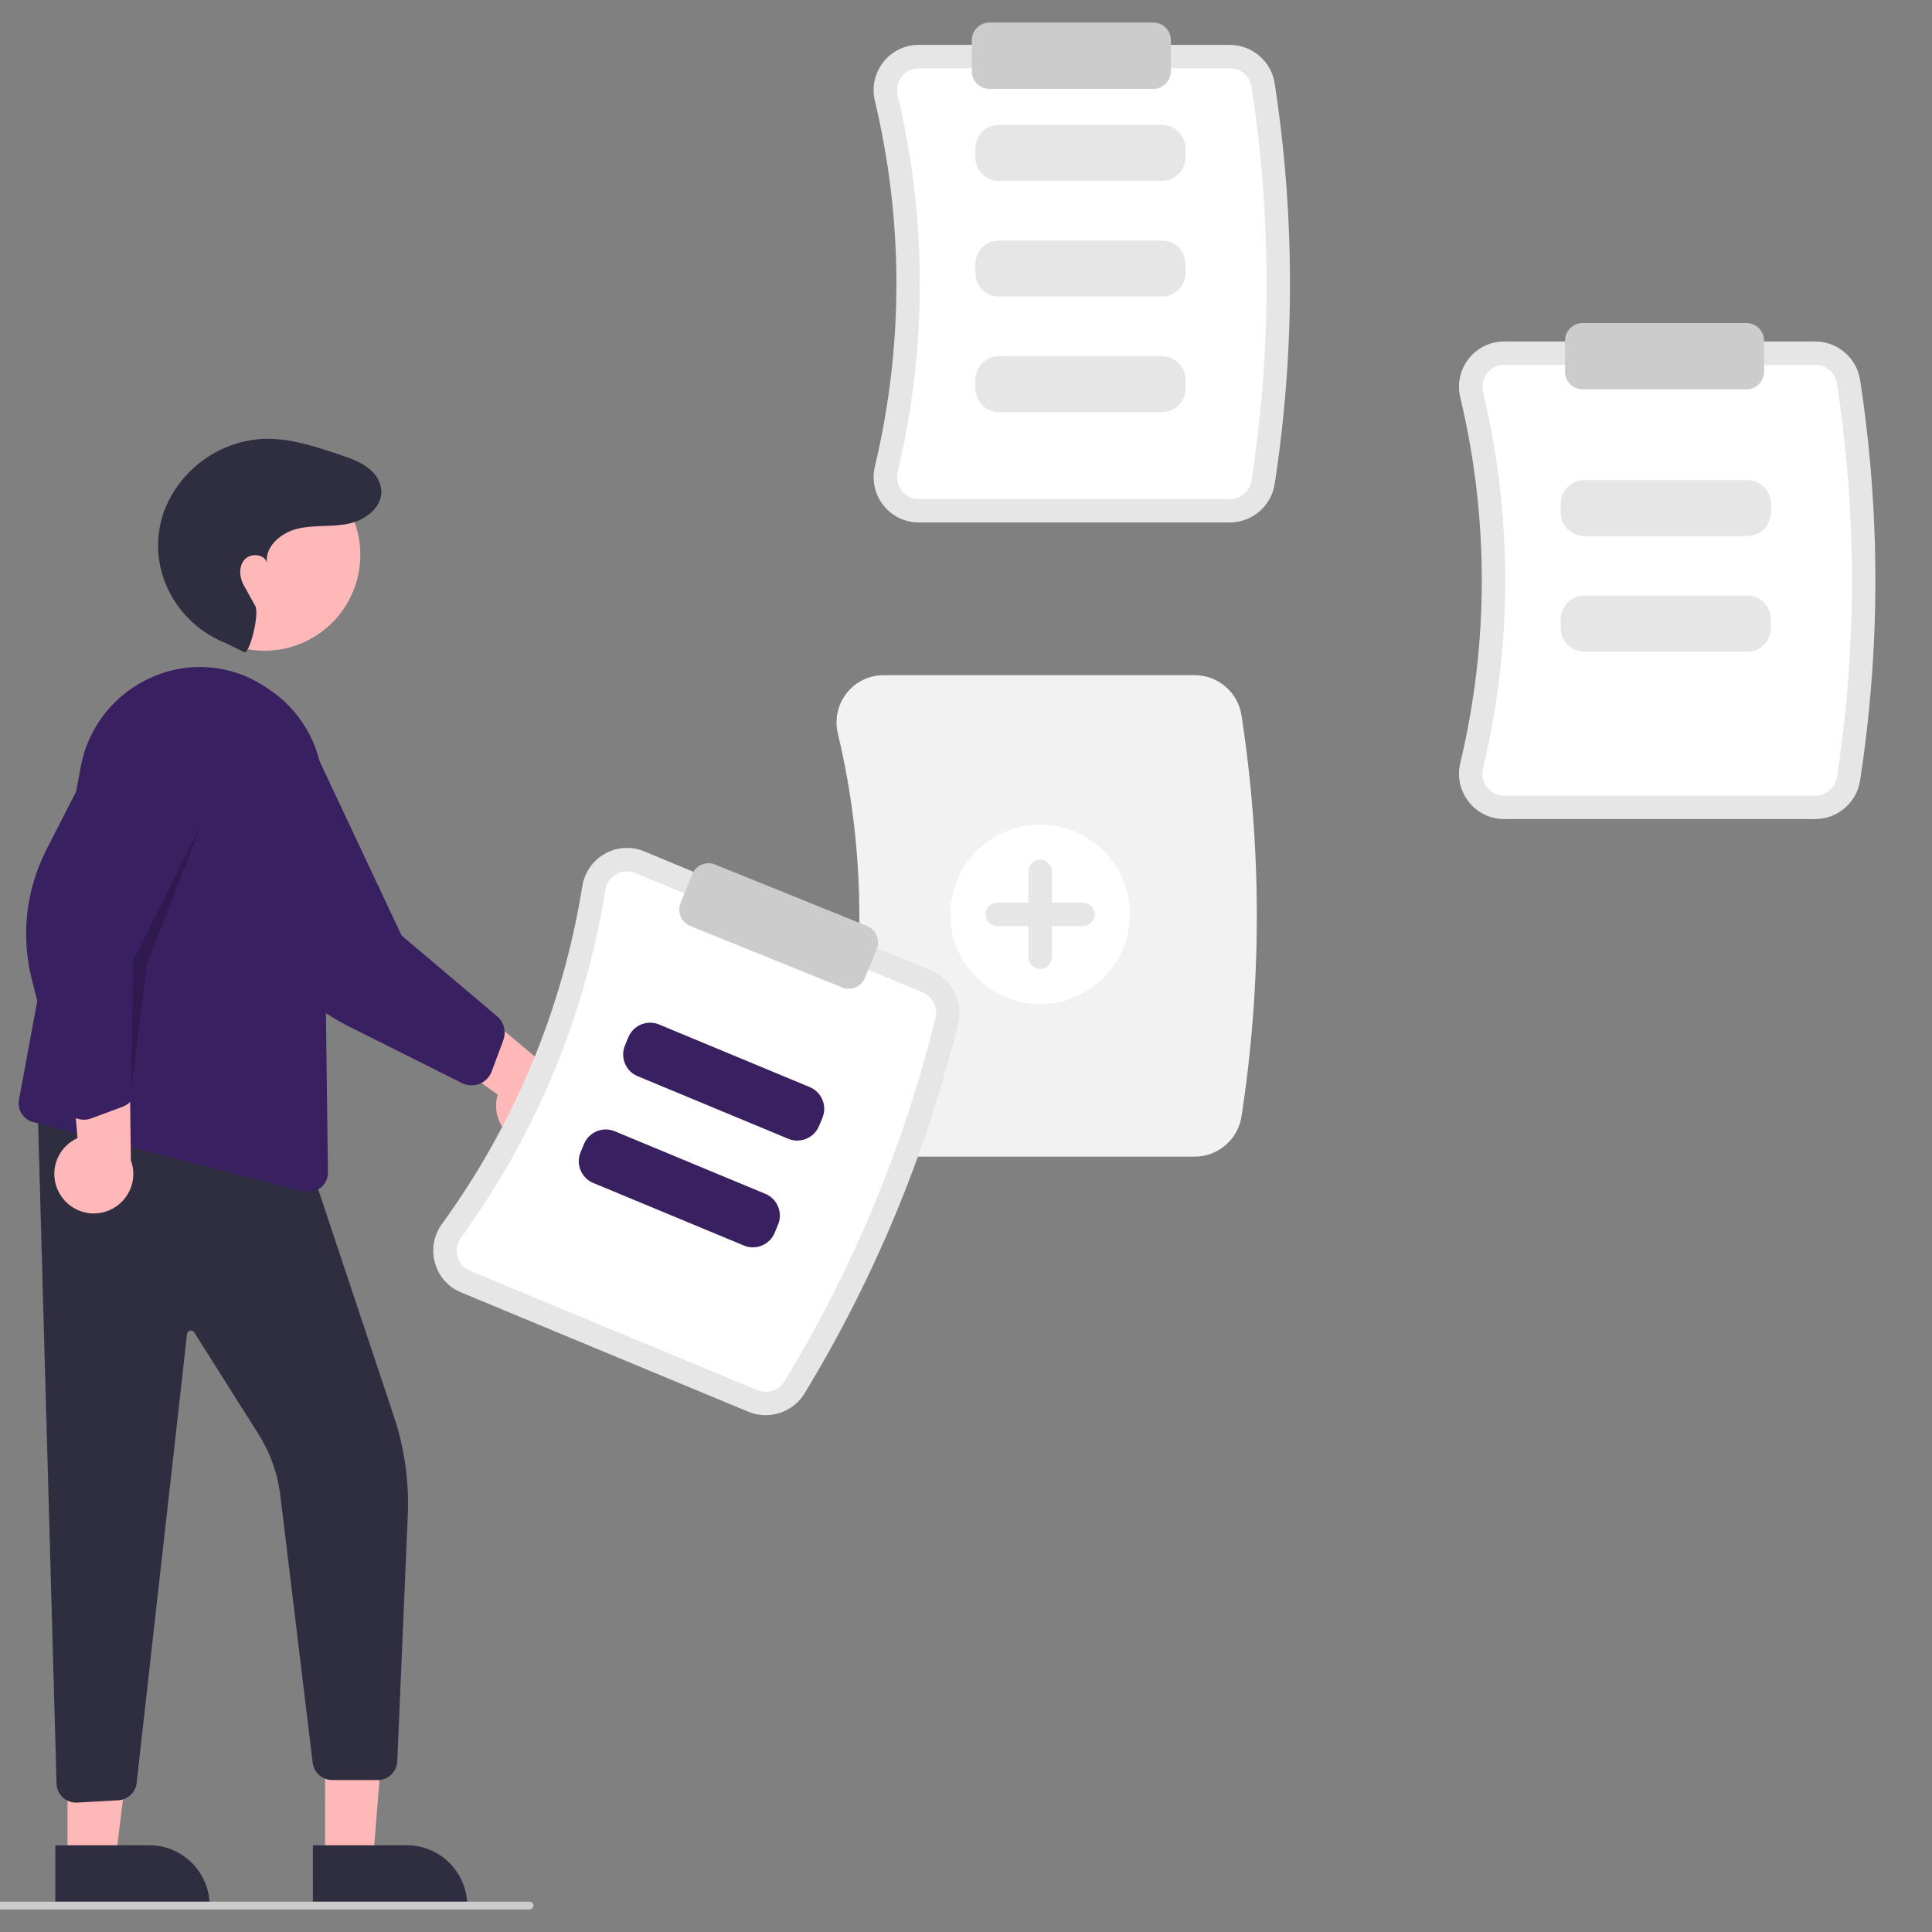 <?xml version="1.0" encoding="UTF-8" standalone="no"?>
<!DOCTYPE svg PUBLIC "-//W3C//DTD SVG 1.1//EN" "http://www.w3.org/Graphics/SVG/1.1/DTD/svg11.dtd">
<svg width="100%" height="100%" viewBox="0 0 50 50" version="1.1" xmlns="http://www.w3.org/2000/svg" xmlns:xlink="http://www.w3.org/1999/xlink" xml:space="preserve" xmlns:serif="http://www.serif.com/" style="fill-rule:evenodd;clip-rule:evenodd;stroke-linejoin:round;stroke-miterlimit:2;">
    <rect x="0" y="0" width="50" height="50" fill="#808080" stroke="none"/>
    <g transform="matrix(0.101,0,0,0.101,24,25)">
        <g id="undraw_add_notes_re_ln36.svg" transform="matrix(1,0,0,1,-242.917,-241.75)">
            <clipPath id="_clip1">
                <rect x="0" y="0" width="485.834" height="483.5"/>
            </clipPath>
            <g clip-path="url(#_clip1)">
                <g transform="matrix(1,0,0,1,-357.083,-208.25)">
                    <path d="M677.542,336.347L597.8,336.347C594.265,336.358 590.917,334.735 588.735,331.954C586.513,329.146 585.709,325.464 586.558,321.986C593.907,291.204 593.907,259.12 586.558,228.339C585.709,224.861 586.513,221.179 588.734,218.372C590.916,215.59 594.265,213.967 597.8,213.978L677.542,213.978C683.204,213.994 688.071,218.145 688.981,223.733C694.229,257.818 694.229,292.507 688.981,326.592C688.071,332.18 683.204,336.331 677.542,336.347Z" style="fill:rgb(230,230,230);fill-rule:nonzero;"/>
                </g>
                <g transform="matrix(1,0,0,1,-357.083,-208.25)">
                    <path d="M597.8,219.978C596.103,219.972 594.494,220.751 593.446,222.086C592.366,223.455 591.977,225.247 592.392,226.94C599.961,258.641 599.961,291.684 592.393,323.385C591.977,325.077 592.366,326.87 593.446,328.238L593.446,328.238C594.494,329.574 596.103,330.353 597.8,330.347L677.542,330.347C680.261,330.348 682.605,328.362 683.051,325.68C688.205,292.199 688.205,258.126 683.051,224.645C682.605,221.963 680.261,219.977 677.542,219.978L597.8,219.978Z" style="fill:white;fill-rule:nonzero;"/>
                </g>
                <g transform="matrix(1,0,0,1,-357.083,-208.25)">
                    <path d="M660.141,248.829L618.296,248.829C615.006,248.825 612.299,246.119 612.296,242.829L612.296,240.484C612.299,237.194 615.006,234.488 618.296,234.485L660.141,234.485C663.431,234.488 666.137,237.194 666.14,240.484L666.14,242.829C666.137,246.119 663.431,248.825 660.141,248.829Z" style="fill:rgb(230,230,230);fill-rule:nonzero;"/>
                </g>
                <g transform="matrix(1,0,0,1,-357.083,-208.25)">
                    <path d="M660.141,278.455L618.296,278.455C615.006,278.451 612.299,275.745 612.296,272.455L612.296,270.11C612.299,266.82 615.006,264.114 618.296,264.11L660.141,264.11C663.431,264.114 666.137,266.82 666.14,270.11L666.14,272.455C666.137,275.745 663.431,278.451 660.141,278.454Z" style="fill:rgb(230,230,230);fill-rule:nonzero;"/>
                </g>
                <g transform="matrix(1,0,0,1,-357.083,-208.25)">
                    <path d="M660.141,308.08L618.296,308.08C615.006,308.077 612.299,305.371 612.296,302.081L612.296,299.736C612.299,296.446 615.006,293.74 618.296,293.736L660.141,293.736C663.431,293.74 666.137,296.446 666.14,299.736L666.14,302.081C666.137,305.371 663.431,308.077 660.141,308.08Z" style="fill:rgb(230,230,230);fill-rule:nonzero;"/>
                </g>
                <g transform="matrix(1,0,0,1,-357.083,-208.25)">
                    <path d="M827.542,412.347L747.8,412.347C744.265,412.358 740.917,410.735 738.735,407.954C736.513,405.146 735.709,401.464 736.558,397.986C743.907,367.204 743.907,335.12 736.558,304.339C735.709,300.861 736.513,297.179 738.734,294.372C740.916,291.59 744.265,289.967 747.8,289.978L827.542,289.978C833.204,289.994 838.071,294.145 838.981,299.733C844.229,333.818 844.229,368.507 838.981,402.592C838.071,408.18 833.204,412.331 827.542,412.347Z" style="fill:rgb(230,230,230);fill-rule:nonzero;"/>
                </g>
                <g transform="matrix(1,0,0,1,-357.083,-208.25)">
                    <path d="M747.8,295.978C746.103,295.972 744.494,296.751 743.446,298.086C742.366,299.455 741.977,301.247 742.392,302.94C749.961,334.641 749.961,367.684 742.393,399.385C741.977,401.077 742.366,402.87 743.446,404.238L743.446,404.238C744.494,405.574 746.103,406.353 747.8,406.347L827.542,406.347C830.261,406.348 832.605,404.362 833.051,401.68C838.205,368.199 838.205,334.126 833.051,300.645C832.605,297.963 830.261,295.977 827.542,295.978L747.8,295.978Z" style="fill:white;fill-rule:nonzero;"/>
                </g>
                <g transform="matrix(1,0,0,1,-357.083,-208.25)">
                    <path d="M668.542,498.847L588.8,498.847C585.112,498.858 581.619,497.165 579.342,494.263C577.026,491.336 576.187,487.496 577.072,483.869C584.403,453.164 584.403,421.16 577.072,390.456C576.187,386.829 577.026,382.99 579.342,380.062C581.618,377.16 585.112,375.467 588.8,375.478L668.542,375.478C674.449,375.496 679.526,379.827 680.475,385.657C685.731,419.793 685.731,454.532 680.475,488.668C679.526,494.498 674.449,498.83 668.542,498.847Z" style="fill:rgb(242,242,242);fill-rule:nonzero;"/>
                </g>
                <g transform="matrix(1,0,0,1,-357.083,-208.25)">
                    <path d="M810.141,339.829L768.296,339.829C765.006,339.825 762.299,337.119 762.296,333.829L762.296,331.484C762.299,328.194 765.006,325.488 768.296,325.485L810.141,325.485C813.431,325.488 816.137,328.194 816.14,331.484L816.14,333.829C816.137,337.119 813.431,339.825 810.141,339.829Z" style="fill:rgb(230,230,230);fill-rule:nonzero;"/>
                </g>
                <g transform="matrix(1,0,0,1,-357.083,-208.25)">
                    <path d="M810.141,369.455L768.296,369.455C765.006,369.451 762.299,366.745 762.296,363.455L762.296,361.11C762.299,357.82 765.006,355.114 768.296,355.11L810.141,355.11C813.431,355.114 816.137,357.82 816.14,361.11L816.14,363.455C816.137,366.745 813.431,369.451 810.141,369.454Z" style="fill:rgb(230,230,230);fill-rule:nonzero;"/>
                </g>
                <circle cx="271.811" cy="228.5" r="23" style="fill:white;"/>
                <g transform="matrix(1,0,0,1,-357.083,-208.25)">
                    <path d="M639.894,433.75L631.894,433.75L631.894,425.75C631.894,424.104 630.54,422.75 628.894,422.75C627.248,422.75 625.894,424.104 625.894,425.75L625.894,433.75L617.894,433.75C616.248,433.75 614.894,435.104 614.894,436.75C614.894,438.396 616.248,439.75 617.894,439.75L625.894,439.75L625.894,447.75C625.894,449.396 627.248,450.75 628.894,450.75C630.54,450.75 631.894,449.396 631.894,447.75L631.894,439.75L639.894,439.75C641.54,439.75 642.894,438.396 642.894,436.75C642.894,435.104 641.54,433.75 639.894,433.75Z" style="fill:rgb(230,230,230);fill-rule:nonzero;"/>
                </g>
                <g transform="matrix(1,0,0,1,-357.083,-208.25)">
                    <path d="M657.894,225.25L615.894,225.25C613.427,225.247 611.397,223.218 611.394,220.75L611.394,212.75C611.397,210.282 613.427,208.253 615.894,208.25L657.894,208.25C660.362,208.253 662.391,210.282 662.394,212.75L662.394,220.75C662.391,223.218 660.362,225.247 657.894,225.25Z" style="fill:rgb(204,204,204);fill-rule:nonzero;"/>
                </g>
                <g transform="matrix(1,0,0,1,-357.083,-208.25)">
                    <path d="M809.894,302.25L767.894,302.25C765.427,302.247 763.397,300.218 763.394,297.75L763.394,289.75C763.397,287.282 765.427,285.253 767.894,285.25L809.894,285.25C812.362,285.253 814.391,287.282 814.394,289.75L814.394,297.75C814.391,300.218 812.362,302.247 809.894,302.25Z" style="fill:rgb(204,204,204);fill-rule:nonzero;"/>
                </g>
                <path d="M88.596,471.061L100.856,471.061L104.689,423.773L88.594,423.773L88.596,471.061Z" style="fill:rgb(255,184,184);fill-rule:nonzero;"/>
                <g transform="matrix(1,0,0,1,-357.083,-208.25)">
                    <path d="M442.552,675.308L466.698,675.307C475.138,675.307 482.084,682.253 482.084,690.693L482.084,691.194L442.553,691.195L442.552,675.308Z" style="fill:rgb(47,46,65);fill-rule:nonzero;"/>
                </g>
                <path d="M22.596,471.061L34.856,471.061L40.689,423.773L22.594,423.773L22.596,471.061Z" style="fill:rgb(255,184,184);fill-rule:nonzero;"/>
                <g transform="matrix(1,0,0,1,-357.083,-208.25)">
                    <path d="M376.552,675.308L400.698,675.307C409.138,675.307 416.084,682.253 416.084,690.693L416.084,691.194L376.553,691.195L376.552,675.308Z" style="fill:rgb(47,46,65);fill-rule:nonzero;"/>
                </g>
                <g transform="matrix(1,0,0,1,-357.083,-208.25)">
                    <path d="M381.854,664.373C380.604,664.372 379.399,663.901 378.479,663.054C377.482,662.145 376.898,660.866 376.864,659.517L371.947,483.304L441.758,500.756L463.298,565.374C466.075,573.686 467.278,582.444 466.843,591.198L464.169,653.834C464.043,656.484 461.827,658.595 459.174,658.593L447.465,658.593C444.978,658.583 442.854,656.727 442.51,654.264L434.141,585.122C433.41,579.728 431.523,574.556 428.61,569.958L412.14,543.882C411.957,543.592 411.638,543.416 411.295,543.416C410.793,543.416 410.365,543.794 410.303,544.292L397.378,659.38C397.093,661.78 395.104,663.646 392.691,663.777L382.139,664.364C382.044,664.369 381.949,664.373 381.854,664.373Z" style="fill:rgb(47,46,65);fill-rule:nonzero;"/>
                </g>
                <circle cx="73.058" cy="136.406" r="24.561" style="fill:rgb(255,184,184);"/>
                <g transform="matrix(1,0,0,1,-357.083,-208.25)">
                    <path d="M441.424,507.922C441.001,507.922 440.58,507.868 440.171,507.763L440.17,507.763L370.906,490.003C368.349,489.349 366.729,486.776 367.243,484.188L383.15,398.497C385.16,388.451 391.992,380.013 401.4,375.958C410.57,371.899 421.186,372.678 429.665,378.033C430.635,378.638 431.612,379.297 432.568,379.994C440.365,385.745 445.026,394.835 445.147,404.523L446.412,502.852C446.412,502.873 446.412,502.894 446.412,502.916C446.412,505.655 444.163,507.912 441.424,507.922L441.424,507.922Z" style="fill:rgb(57,32,97);fill-rule:nonzero;"/>
                </g>
                <g transform="matrix(1,0,0,1,-357.083,-208.25)">
                    <path d="M378.032,508.93C376.9,507.263 376.294,505.294 376.294,503.278C376.294,499.319 378.632,495.713 382.246,494.098L379.166,458.496L395.492,467.344L395.914,499.796C396.329,500.918 396.542,502.105 396.542,503.302C396.542,508.848 391.978,513.412 386.431,513.412C383.063,513.412 379.908,511.729 378.033,508.93L378.032,508.93Z" style="fill:rgb(255,184,184);fill-rule:nonzero;"/>
                </g>
                <g transform="matrix(1,0,0,1,-357.083,-208.25)">
                    <path d="M383.865,489.389C383.404,489.389 382.946,489.331 382.499,489.216C380.547,488.718 379.018,487.185 378.527,485.23L370.504,453.346C367.701,442.213 369.038,430.433 374.266,420.211L391.074,387.33C393.271,379.191 401.709,374.248 409.882,376.311C413.861,377.316 417.276,379.875 419.357,383.412C421.482,386.999 422.078,391.294 421.011,395.325L397.084,448.831L397.368,480.866C397.383,483.176 395.947,485.261 393.784,486.071L385.776,489.044C385.165,489.272 384.518,489.389 383.865,489.389Z" style="fill:rgb(57,32,97);fill-rule:nonzero;"/>
                </g>
                <g transform="matrix(1,0,0,1,-357.083,-208.25)">
                    <path d="M498.401,495.835C493.347,495.257 489.487,490.931 489.487,485.844C489.487,484.869 489.629,483.899 489.908,482.965L460.914,462.076L478.271,455.474L503.143,476.323C507.091,477.793 509.724,481.584 509.724,485.797C509.724,491.344 505.16,495.908 499.614,495.908C499.208,495.908 498.803,495.883 498.401,495.835L498.401,495.835Z" style="fill:rgb(255,184,184);fill-rule:nonzero;"/>
                </g>
                <g transform="matrix(1,0,0,1,-357.083,-208.25)">
                    <path d="M483.223,480.581C482.368,480.58 481.525,480.381 480.76,479.999L451.361,465.282C441.095,460.143 433.039,451.445 428.701,440.816L414.743,406.626C410.008,399.652 411.766,390.031 418.661,385.182C422.026,382.816 426.205,381.899 430.251,382.638C434.345,383.374 437.978,385.721 440.332,389.15L465.277,442.19L489.743,462.873C491.504,464.368 492.147,466.817 491.35,468.984L488.38,476.993C487.992,478.043 487.292,478.949 486.373,479.589C485.45,480.234 484.35,480.581 483.223,480.581L483.223,480.581Z" style="fill:rgb(57,32,97);fill-rule:nonzero;"/>
                </g>
                <g transform="matrix(1,0,0,1,-357.083,-208.25)">
                    <path d="M424.983,369.593C426.288,370.164 428.961,359.766 427.764,357.686C425.983,354.593 426.089,354.615 424.907,352.569C423.725,350.523 423.461,347.722 424.991,345.921C426.521,344.121 430.063,344.36 430.761,346.617C430.312,342.329 434.553,338.883 438.754,337.914C442.955,336.946 447.387,337.547 451.611,336.685C456.513,335.685 461.614,331.575 459.658,326.184C459.323,325.287 458.82,324.461 458.177,323.75C455.917,321.209 452.756,320.124 449.665,319.075C443.235,316.893 436.629,314.683 429.843,314.924C418.439,315.52 408.421,322.846 404.397,333.533C403.929,334.844 403.567,336.19 403.313,337.558C400.984,350.083 408.257,362.436 420.069,367.205L424.983,369.593Z" style="fill:rgb(47,46,65);fill-rule:nonzero;"/>
                </g>
                <path d="M38.9,273.343L39.457,240.414L56.9,205.343L42.9,241.343L38.9,273.343Z" style="fill-opacity:0.2;fill-rule:nonzero;"/>
                <g transform="matrix(1,0,0,1,-357.083,-208.25)">
                    <path d="M554.16,564.232L480.522,533.637C477.253,532.29 474.784,529.507 473.836,526.101C472.862,522.656 473.532,518.947 475.65,516.061C494.247,490.455 506.557,460.827 511.581,429.581C512.132,426.044 514.287,422.953 517.415,421.212C520.497,419.481 524.213,419.267 527.473,420.633L601.111,451.229C606.334,453.416 609.236,459.117 607.932,464.627C599.7,498.116 586.391,530.15 568.467,559.613C565.482,564.424 559.395,566.39 554.16,564.232Z" style="fill:rgb(230,230,230);fill-rule:nonzero;"/>
                </g>
                <g transform="matrix(1,0,0,1,-357.083,-208.25)">
                    <path d="M525.171,426.174C523.605,425.518 521.821,425.62 520.341,426.45C518.819,427.3 517.772,428.806 517.505,430.528C512.332,462.707 499.654,493.221 480.501,519.592C479.469,520.995 479.14,522.8 479.612,524.477L479.612,524.478C480.068,526.113 481.254,527.45 482.824,528.096L556.462,558.692C558.973,559.736 561.899,558.801 563.34,556.495C580.947,527.555 594.02,496.089 602.106,463.193C602.723,460.545 601.321,457.812 598.809,456.77L525.171,426.174Z" style="fill:white;fill-rule:nonzero;"/>
                </g>
                <g transform="matrix(1,0,0,1,-357.083,-208.25)">
                    <path d="M564.38,494.281L525.738,478.226C522.701,476.961 521.24,473.423 522.499,470.384L523.399,468.218C524.665,465.182 528.202,463.721 531.242,464.98L569.884,481.035C572.921,482.301 574.381,485.838 573.122,488.878L572.223,491.043C570.957,494.08 567.42,495.54 564.38,494.281Z" style="fill:rgb(57,32,97);fill-rule:nonzero;"/>
                </g>
                <g transform="matrix(1,0,0,1,-357.083,-208.25)">
                    <path d="M553.013,521.64L514.371,505.585C511.334,504.319 509.873,500.782 511.132,497.742L512.032,495.577C513.298,492.54 516.835,491.079 519.875,492.338L558.517,508.394C561.554,509.659 563.015,513.196 561.756,516.236L560.856,518.401C559.59,521.438 556.053,522.899 553.013,521.64Z" style="fill:rgb(57,32,97);fill-rule:nonzero;"/>
                </g>
                <g transform="matrix(1,0,0,1,-357.083,-208.25)">
                    <path d="M579.864,455.832C579.286,455.832 578.713,455.719 578.177,455.501L539.239,439.759C536.953,438.831 535.832,436.189 536.754,433.9L539.753,426.483C540.678,424.195 543.323,423.073 545.611,423.998L584.549,439.741C586.836,440.669 587.957,443.311 587.035,445.6L584.036,453.017C583.348,454.712 581.694,455.828 579.864,455.832Z" style="fill:rgb(204,204,204);fill-rule:nonzero;"/>
                </g>
                <g transform="matrix(1,0,0,1,-357.083,-208.25)">
                    <path d="M498.083,691.75L358.083,691.75C357.535,691.75 357.083,691.299 357.083,690.75C357.083,690.201 357.535,689.75 358.083,689.75L498.083,689.75C498.632,689.75 499.083,690.201 499.083,690.75C499.083,691.299 498.632,691.75 498.083,691.75Z" style="fill:rgb(204,204,204);fill-rule:nonzero;"/>
                </g>
            </g>
        </g>
        <g id="undraw_add_notes_re_ln36.svg1" serif:id="undraw_add_notes_re_ln36.svg">
        </g>
    </g>
</svg>
